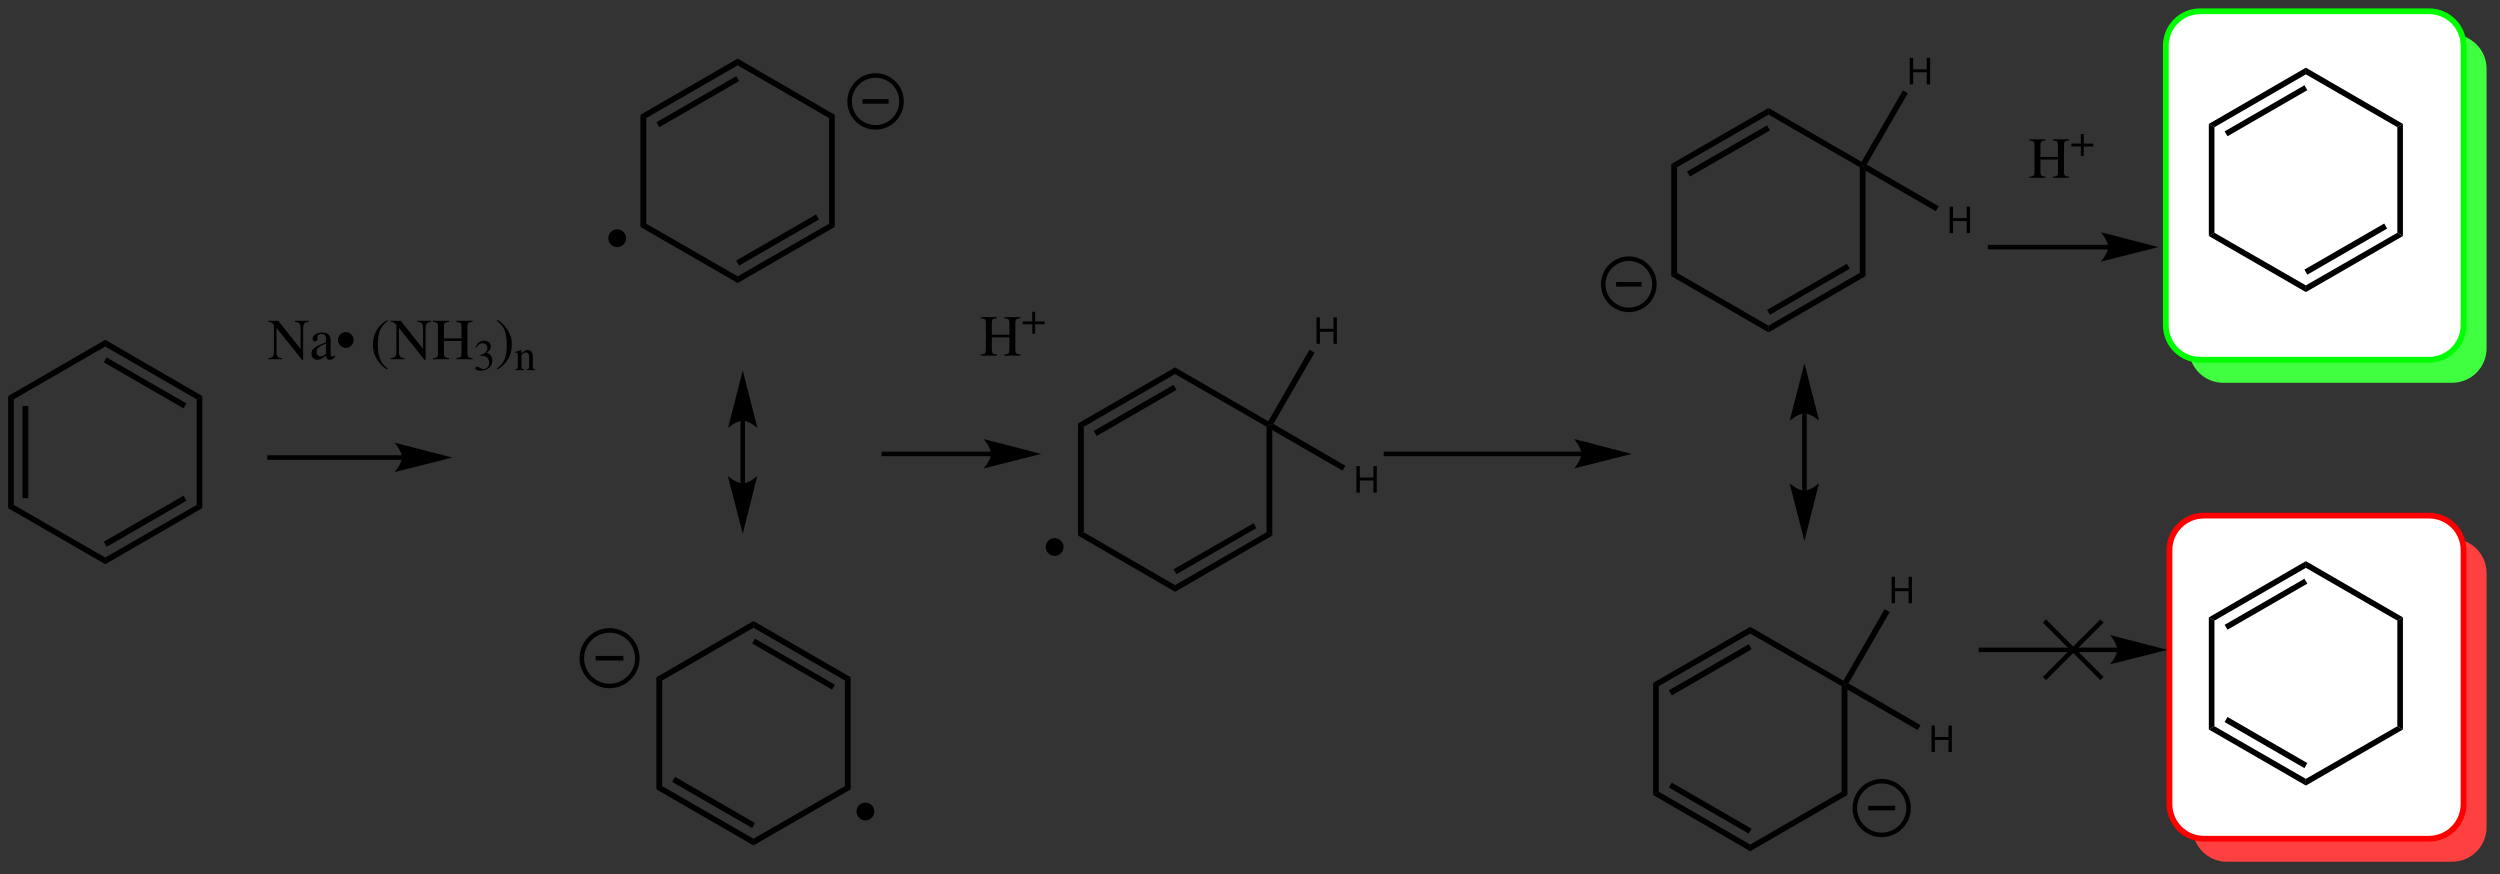 <?xml version="1.0" encoding="UTF-8"?>
<svg width="689pt" version="1.1" xmlns="http://www.w3.org/2000/svg" height="241pt" viewBox="0 0 689 241" xmlns:xlink="http://www.w3.org/1999/xlink">
 <rect x="0" y="0" width="689" height="241" fill="#333333" stroke="none"/>
 <defs>
  <clipPath id="Clip0">
   <path d="M0 0 L689 0 L689 241 L0 241 L0 0 Z" transform="translate(0, 0)"/>
  </clipPath>
 </defs>
 <g id="Background">
  <g id="Group1" clip-path="url(#Clip0)">
   <path style="fill:#40ff40; fill-rule:nonzero;stroke:none;" d="M9.5 96.05 L72.5 96.05 C77.8 96.05 82.05 91.8 82.05 86.5 L82.05 9.5 C82.05 4.25 77.8 0 72.5 0 L9.5 0 C4.25 0 0 4.25 0 9.5 L0 86.5 C0 91.8 4.25 96.05 9.5 96.05 " transform="translate(603.25, 9.45)"/>
   <path style="fill:#ffffff; fill-rule:nonzero;stroke:#00ff00; stroke-width:1.587; stroke-linecap:butt; stroke-linejoin:miter; stroke-dasharray:none;" d="M9.5 96.051 L72.5 96.051 C77.8 96.051 82.05 91.801 82.05 86.5 L82.05 9.5 C82.05 4.25 77.8 0 72.5 0 L9.5 0 C4.25 0 0 4.25 0 9.5 L0 86.5 C0 91.801 4.25 96.051 9.5 96.051 " transform="translate(596.9, 3.1)"/>
   <path style="fill:#ff4040; fill-rule:nonzero;stroke:none;" d="M9.5 89.05 L71.5 89.05 C76.8 89.05 81.05 84.8 81.05 79.5 L81.05 9.5 C81.05 4.25 76.8 0 71.5 0 L9.5 0 C4.25 0 0 4.25 0 9.5 L0 79.5 C0 84.8 4.25 89.05 9.5 89.05 " transform="translate(604.25, 148.45)"/>
   <path style="fill:#ffffff; fill-rule:nonzero;stroke:#ff0000; stroke-width:1.587; stroke-linecap:butt; stroke-linejoin:miter; stroke-dasharray:none;" d="M9.5 89.05 L71.5 89.05 C76.8 89.05 81.05 84.8 81.05 79.5 L81.05 9.5 C81.05 4.25 76.8 0 71.5 0 L9.5 0 C4.25 0 0 4.25 0 9.5 L0 79.5 C0 84.8 4.25 89.05 9.5 89.05 " transform="translate(597.9, 142.1)"/>
   <path style="fill:#000000; fill-rule:nonzero;stroke:none;" d="M1.55 30 L0 30.9 L0 0 L1.55 0.9 L1.55 30 Z" transform="translate(2.25, 109.15)"/>
   <path style="fill:#000000; fill-rule:nonzero;stroke:none;" d="M1.6 25.4 L0 25.4 L0 0 L1.6 0 L1.6 25.4 Z" transform="translate(6.2, 111.9)"/>
   <path style="fill:#000000; fill-rule:nonzero;stroke:none;" d="M26.75 14.5 L26.75 16.35 L0 0.9 L1.55 0 L26.75 14.5 Z" transform="translate(2.25, 139.15)"/>
   <path style="fill:#000000; fill-rule:nonzero;stroke:none;" d="M25.2 0 L26.75 0.9 L0 16.35 L0 14.5 L25.2 0 Z" transform="translate(29, 139.15)"/>
   <path style="fill:#000000; fill-rule:nonzero;stroke:none;" d="M22 0 L22.801 1.4 L0.801 14.1 L0 12.7 L22 0 Z" transform="translate(28.6, 136.6)"/>
   <path style="fill:#000000; fill-rule:nonzero;stroke:none;" d="M0 0.9 L1.55 0 L1.55 30.9 L0 30 L0 0.9 Z" transform="translate(54.2, 109.15)"/>
   <path style="fill:#000000; fill-rule:nonzero;stroke:none;" d="M0 1.85 L0 0 L26.75 15.5 L25.2 16.4 L0 1.85 Z" transform="translate(29, 93.65)"/>
   <path style="fill:#000000; fill-rule:nonzero;stroke:none;" d="M0 1.35 L0.801 0 L22.801 12.7 L22 14.05 L0 1.35 Z" transform="translate(28.6, 98.5)"/>
   <path style="fill:#000000; fill-rule:nonzero;stroke:none;" d="M1.55 16.4 L0 15.5 L26.75 0 L26.75 1.85 L1.55 16.4 Z" transform="translate(2.25, 93.65)"/>
   <path style="fill:none;stroke:#000000; stroke-width:1.25; stroke-linecap:butt; stroke-linejoin:miter; stroke-dasharray:none;" d="M37.15 0 L0 0 " transform="translate(73.65, 126.1)"/>
   <path style="fill:#000000; fill-rule:nonzero;stroke:none;" d="M15.9 4.1 L0 0 C0 0 2 2.3 2 4.1 C2 5.85 0 8.1 0 8.1 L15.9 4.1 L15.9 4.1 " transform="translate(108.75, 122)"/>
   <path style="fill:#000000; fill-rule:evenodd;stroke:none;" d="M9.6 10.768 L9.6 2.352 C9.6 1.392 9.76 0.8 10.063 0.592 C10.288 0.432 10.512 0.368 11.119 0.304 L11.119 0 L7.359 0 L7.359 0.304 C7.968 0.352 8.191 0.416 8.432 0.56 C8.752 0.784 8.896 1.359 8.896 2.352 L8.896 7.744 L2.735 0 L0 0 L0 0.304 C0.688 0.304 0.911 0.432 1.552 1.184 L1.552 8.24 C1.552 9.888 1.327 10.191 0 10.288 L0 10.592 L3.76 10.592 L3.76 10.288 C2.527 10.224 2.256 9.855 2.256 8.24 L2.256 1.968 L9.327 10.768 L9.6 10.768 Z" transform="translate(73.942, 88.408)"/>
   <path style="fill:#000000; fill-rule:evenodd;stroke:none;" d="M6.481 6.305 C6.208 6.528 6.017 6.608 5.776 6.608 C5.408 6.608 5.296 6.385 5.296 5.681 L5.296 2.561 C5.296 1.729 5.216 1.265 4.977 0.881 C4.624 0.305 3.937 0 2.992 0 C1.488 0 0.305 0.784 0.305 1.792 C0.305 2.16 0.624 2.481 0.992 2.481 C1.376 2.481 1.712 2.16 1.712 1.809 C1.712 1.744 1.696 1.664 1.681 1.553 C1.648 1.408 1.632 1.28 1.632 1.168 C1.632 0.736 2.144 0.385 2.784 0.385 C3.568 0.385 4 0.849 4 1.712 L4 2.688 C1.536 3.681 1.265 3.809 0.576 4.416 C0.225 4.736 0 5.28 0 5.809 C0 6.816 0.704 7.521 1.681 7.521 C2.384 7.521 3.04 7.185 4.017 6.353 C4.097 7.185 4.384 7.521 5.04 7.521 C5.584 7.521 5.92 7.328 6.481 6.721 L6.481 6.305 Z M4 5.393 C4 5.889 3.92 6.032 3.584 6.225 C3.2 6.448 2.752 6.593 2.416 6.593 C1.856 6.593 1.408 6.049 1.408 5.36 L1.408 5.296 C1.408 4.353 2.064 3.776 4 3.072 L4 5.393 Z" transform="translate(85.842, 91.64)"/>
   <path style="fill:#000000; fill-rule:evenodd;stroke:none;" d="M2.145 0 C0.944 0 0 0.96 0 2.145 C0 3.36 0.96 4.32 2.16 4.32 C3.345 4.32 4.32 3.344 4.32 2.192 C4.32 0.96 3.376 0 2.145 0 Z" transform="translate(93.14, 91.544)"/>
   <path style="fill:#000000; fill-rule:evenodd;stroke:none;" d="M3.952 0 C2.768 0.768 2.288 1.185 1.696 1.921 C0.56 3.312 0 4.912 0 6.784 C0 8.816 0.592 10.385 2 12.016 C2.656 12.784 3.072 13.136 3.904 13.648 L4.096 13.392 C2.816 12.384 2.368 11.824 1.936 10.624 C1.552 9.553 1.376 8.336 1.376 6.736 C1.376 5.057 1.584 3.744 2.016 2.753 C2.464 1.761 2.944 1.185 4.096 0.257 L3.952 0 Z" transform="translate(102.768, 88.184)"/>
   <path style="fill:#000000; fill-rule:evenodd;stroke:none;" d="M9.6 10.768 L9.6 2.352 C9.6 1.392 9.76 0.8 10.064 0.592 C10.288 0.432 10.512 0.368 11.12 0.304 L11.12 0 L7.36 0 L7.36 0.304 C7.968 0.352 8.192 0.416 8.432 0.56 C8.752 0.784 8.896 1.359 8.896 2.352 L8.896 7.744 L2.736 0 L0 0 L0 0.304 C0.688 0.304 0.912 0.432 1.552 1.184 L1.552 8.24 C1.552 9.888 1.328 10.191 0 10.288 L0 10.592 L3.76 10.592 L3.76 10.288 C2.528 10.224 2.256 9.855 2.256 8.24 L2.256 1.968 L9.328 10.768 L9.6 10.768 Z" transform="translate(107.692, 88.408)"/>
   <path style="fill:#000000; fill-rule:evenodd;stroke:none;" d="M3.04 4.848 L3.04 1.744 C3.04 0.592 3.216 0.416 4.448 0.304 L4.448 0 L0 0 L0 0.304 C1.232 0.416 1.408 0.592 1.408 1.744 L1.408 8.672 C1.408 10.016 1.248 10.208 0 10.288 L0 10.592 L4.448 10.592 L4.448 10.288 C3.248 10.191 3.04 9.983 3.04 8.848 L3.04 5.552 L7.888 5.552 L7.888 8.672 C7.888 10.016 7.728 10.208 6.48 10.288 L6.48 10.592 L10.928 10.592 L10.928 10.288 C9.728 10.191 9.52 9.983 9.52 8.848 L9.52 1.744 C9.52 0.592 9.696 0.416 10.928 0.304 L10.928 0 L6.48 0 L6.48 0.304 C7.712 0.416 7.888 0.592 7.888 1.744 L7.888 4.848 L3.04 4.848 Z" transform="translate(119.304, 88.408)"/>
   <path style="fill:#000000; fill-rule:evenodd;stroke:none;" d="M1.32 4.152 C2.028 4.152 2.304 4.177 2.592 4.284 C3.336 4.548 3.804 5.232 3.804 6.061 C3.804 7.068 3.12 7.848 2.232 7.848 C1.908 7.848 1.668 7.764 1.224 7.476 C0.864 7.26 0.66 7.176 0.456 7.176 C0.18 7.176 0 7.344 0 7.596 C0 8.016 0.516 8.28 1.356 8.28 C2.28 8.28 3.228 7.968 3.792 7.476 C4.356 6.984 4.668 6.288 4.668 5.484 C4.668 4.872 4.476 4.309 4.128 3.937 C3.888 3.672 3.66 3.528 3.132 3.301 C3.96 2.736 4.26 2.292 4.26 1.645 C4.26 0.672 3.492 0 2.388 0 C1.788 0 1.26 0.204 0.828 0.588 C0.468 0.912 0.288 1.225 0.024 1.944 L0.204 1.992 C0.696 1.116 1.236 0.721 1.992 0.721 C2.772 0.721 3.312 1.248 3.312 2.004 C3.312 2.437 3.132 2.868 2.832 3.168 C2.472 3.528 2.136 3.708 1.32 3.996 L1.32 4.152 Z" transform="translate(131.016, 93.888)"/>
   <path style="fill:#000000; fill-rule:evenodd;stroke:none;" d="M0.144 13.648 C1.328 12.88 1.808 12.464 2.4 11.729 C3.536 10.336 4.096 8.736 4.096 6.864 C4.096 4.816 3.504 3.265 2.096 1.633 C1.44 0.864 1.024 0.513 0.192 0 L0 0.257 C1.28 1.265 1.712 1.824 2.16 3.024 C2.544 4.097 2.72 5.312 2.72 6.912 C2.72 8.576 2.512 9.904 2.08 10.881 C1.632 11.888 1.152 12.464 0 13.392 L0.144 13.648 Z" transform="translate(136.964, 88.184)"/>
   <path style="fill:#000000; fill-rule:evenodd;stroke:none;" d="M0 0.743 C0.072 0.708 0.192 0.695 0.324 0.695 C0.66 0.695 0.768 0.876 0.768 1.464 L0.768 4.439 C0.768 5.123 0.636 5.292 0.024 5.34 L0.024 5.519 L2.568 5.519 L2.568 5.34 C1.956 5.292 1.776 5.147 1.776 4.715 L1.776 1.344 C2.352 0.804 2.616 0.659 3.012 0.659 C3.6 0.659 3.888 1.031 3.888 1.823 L3.888 4.332 C3.888 5.088 3.732 5.292 3.132 5.34 L3.132 5.519 L5.628 5.519 L5.628 5.34 C5.04 5.279 4.896 5.136 4.896 4.548 L4.896 1.8 C4.896 0.672 4.368 0 3.48 0 C2.928 0 2.556 0.203 1.74 0.972 L1.74 0.023 L1.656 0 C1.068 0.216 0.66 0.348 0 0.539 L0 0.743 Z" transform="translate(141.942, 96.481)"/>
   <path style="fill:#000000; fill-rule:nonzero;stroke:none;" d="M1.6 30 L0 30.899 L0 0 L1.6 0.899 L1.6 30 Z" transform="translate(176.5, 31.65)"/>
   <path style="fill:#000000; fill-rule:nonzero;stroke:none;" d="M26.8 14.5 L26.8 16.35 L0 0.899 L1.6 0 L26.8 14.5 Z" transform="translate(176.5, 61.65)"/>
   <path style="fill:#000000; fill-rule:nonzero;stroke:none;" d="M25.2 0 L26.75 0.899 L0 16.35 L0 14.5 L25.2 0 Z" transform="translate(203.3, 61.65)"/>
   <path style="fill:#000000; fill-rule:nonzero;stroke:none;" d="M22 0 L22.8 1.4 L0.8 14.101 L0 12.7 L22 0 Z" transform="translate(202.9, 59.1)"/>
   <path style="fill:#000000; fill-rule:nonzero;stroke:none;" d="M0 0.899 L1.55 0 L1.55 30.899 L0 30 L0 0.899 Z" transform="translate(228.5, 31.65)"/>
   <path style="fill:#000000; fill-rule:nonzero;stroke:none;" d="M0 1.85 L0 0 L26.75 15.5 L25.2 16.399 L0 1.85 Z" transform="translate(203.3, 16.15)"/>
   <path style="fill:#000000; fill-rule:nonzero;stroke:none;" d="M1.6 16.399 L0 15.5 L26.8 0 L26.8 1.85 L1.6 16.399 Z" transform="translate(176.5, 16.15)"/>
   <path style="fill:#000000; fill-rule:nonzero;stroke:none;" d="M0.8 14.05 L0 12.7 L22 0 L22.8 1.35 L0.8 14.05 Z" transform="translate(180.9, 21)"/>
   <path style="fill:none;stroke:#000000; stroke-width:1.25; stroke-linecap:butt; stroke-linejoin:miter; stroke-dasharray:none;" d="M14.3 7.15 C14.3 11.099 11.098 14.3 7.15 14.3 C3.202 14.3 0 11.099 0 7.15 C0 3.202 3.202 0 7.15 0 C11.098 0 14.3 3.202 14.3 7.15 Z" transform="translate(234.15, 20.8)"/>
   <path style="fill:none;stroke:#000000; stroke-width:1.25; stroke-linecap:butt; stroke-linejoin:miter; stroke-dasharray:none;" d="M0 0 L7.15 0 " transform="translate(237.75, 27.95)"/>
   <path style="fill:#000000; fill-rule:nonzero;stroke:none;" d="M4.9 2.45 C4.9 3.803 3.802 4.899 2.45 4.899 C1.097 4.899 0 3.803 0 2.45 C0 1.098 1.097 0 2.45 0 C3.802 0 4.9 1.098 4.9 2.45 Z" transform="translate(167.65, 63.2)"/>
   <path style="fill:#000000; fill-rule:nonzero;stroke:none;" d="M1.6 30 L0 30.9 L0 0 L1.6 0.9 L1.6 30 Z" transform="translate(297.1, 116.7)"/>
   <path style="fill:#000000; fill-rule:nonzero;stroke:none;" d="M26.75 14.55 L26.75 16.4 L0 0.9 L1.6 0 L26.75 14.55 Z" transform="translate(297.1, 146.7)"/>
   <path style="fill:#000000; fill-rule:nonzero;stroke:none;" d="M25.2 0 L26.8 0.9 L0 16.4 L0 14.55 L25.2 0 Z" transform="translate(323.85, 146.7)"/>
   <path style="fill:#000000; fill-rule:nonzero;stroke:none;" d="M22.05 0 L22.8 1.35 L0.8 14.05 L0 12.7 L22.05 0 Z" transform="translate(323.45, 144.2)"/>
   <path style="fill:#000000; fill-rule:nonzero;stroke:none;" d="M0 0.45 L0.8 0 L1.6 1.4 L1.6 30.45 L0 29.55 L0 0.45 Z" transform="translate(349.05, 117.15)"/>
   <path style="fill:#000000; fill-rule:nonzero;stroke:none;" d="M0 1.85 L0 0 L25.7 14.85 L26 15.9 L25.2 16.35 L0 1.85 Z" transform="translate(323.85, 101.25)"/>
   <path style="fill:#000000; fill-rule:nonzero;stroke:none;" d="M1.6 16.35 L0 15.45 L26.75 0 L26.75 1.85 L1.6 16.35 Z" transform="translate(297.1, 101.25)"/>
   <path style="fill:#000000; fill-rule:nonzero;stroke:none;" d="M0.8 14.1 L0 12.7 L22 0 L22.8 1.4 L0.8 14.1 Z" transform="translate(301.45, 106.05)"/>
   <path style="fill:#000000; fill-rule:nonzero;stroke:none;" d="M4.9 2.45 C4.9 3.803 3.803 4.9 2.45 4.9 C1.098 4.9 0 3.803 0 2.45 C0 1.097 1.098 0 2.45 0 C3.803 0 4.9 1.097 4.9 2.45 Z" transform="translate(288.2, 148.3)"/>
   <path style="fill:#000000; fill-rule:evenodd;stroke:none;" d="M4.68 3.97 L4.68 7.29 L5.61 7.29 L5.61 0 L4.68 0 L4.68 3.15 L0.93 3.15 L0.93 0 L0 0 L0 7.29 L0.94 7.29 L0.94 3.97 L4.68 3.97 Z" transform="translate(362.83, 87.46)"/>
   <path style="fill:#000000; fill-rule:nonzero;stroke:none;" d="M11.35 0 L12.75 0.8 L1.4 20.45 L0.3 20.75 L0 19.7 L11.35 0 Z" transform="translate(349.55, 96.4)"/>
   <path style="fill:#000000; fill-rule:evenodd;stroke:none;" d="M4.68 3.97 L4.68 7.29 L5.61 7.29 L5.61 0 L4.68 0 L4.68 3.15 L0.93 3.15 L0.93 0 L0 0 L0 7.29 L0.94 7.29 L0.94 3.97 L4.68 3.97 Z" transform="translate(373.83, 128.46)"/>
   <path style="fill:#000000; fill-rule:nonzero;stroke:none;" d="M20.95 11.5 L20.15 12.85 L0.8 1.7 L0 0.3 L1.1 0 L20.95 11.5 Z" transform="translate(349.85, 116.85)"/>
   <path style="fill:#000000; fill-rule:nonzero;stroke:none;" d="M1.6 30 L0 30.9 L0 0 L1.6 0.9 L1.6 30 Z" transform="translate(180.9, 186.65)"/>
   <path style="fill:#000000; fill-rule:nonzero;stroke:none;" d="M26.75 14.5 L26.75 16.35 L0 0.9 L1.6 0 L26.75 14.5 Z" transform="translate(180.9, 216.65)"/>
   <path style="fill:#000000; fill-rule:nonzero;stroke:none;" d="M22.8 12.7 L22.05 14.1 L0 1.4 L0.8 0 L22.8 12.7 Z" transform="translate(185.25, 214.1)"/>
   <path style="fill:#000000; fill-rule:nonzero;stroke:none;" d="M25.2 0 L26.8 0.9 L0 16.35 L0 14.5 L25.2 0 Z" transform="translate(207.65, 216.65)"/>
   <path style="fill:#000000; fill-rule:nonzero;stroke:none;" d="M0 0.9 L1.6 0 L1.6 30.9 L0 30 L0 0.9 Z" transform="translate(232.85, 186.65)"/>
   <path style="fill:#000000; fill-rule:nonzero;stroke:none;" d="M0 1.85 L0 0 L26.8 15.5 L25.2 16.4 L0 1.85 Z" transform="translate(207.65, 171.15)"/>
   <path style="fill:#000000; fill-rule:nonzero;stroke:none;" d="M0 1.35 L0.75 0 L22.8 12.7 L22 14.05 L0 1.35 Z" transform="translate(207.3, 176)"/>
   <path style="fill:#000000; fill-rule:nonzero;stroke:none;" d="M1.6 16.4 L0 15.5 L26.75 0 L26.75 1.85 L1.6 16.4 Z" transform="translate(180.9, 171.15)"/>
   <path style="fill:#000000; fill-rule:nonzero;stroke:none;" d="M4.9 2.45 C4.9 3.803 3.803 4.9 2.45 4.9 C1.097 4.9 0 3.803 0 2.45 C0 1.098 1.097 0 2.45 0 C3.803 0 4.9 1.098 4.9 2.45 Z" transform="translate(236.05, 221.2)"/>
   <path style="fill:none;stroke:#000000; stroke-width:1.25; stroke-linecap:butt; stroke-linejoin:miter; stroke-dasharray:none;" d="M15.3 7.65 C15.3 11.875 11.875 15.3 7.65 15.3 C3.425 15.3 0 11.875 0 7.65 C0 3.426 3.425 0 7.65 0 C11.875 0 15.3 3.426 15.3 7.65 Z" transform="translate(160.35, 173.75)"/>
   <path style="fill:none;stroke:#000000; stroke-width:1.25; stroke-linecap:butt; stroke-linejoin:miter; stroke-dasharray:none;" d="M0 0 L7.65 0 " transform="translate(164.15, 181.4)"/>
   <path style="fill:none;stroke:#000000; stroke-width:1.25; stroke-linecap:butt; stroke-linejoin:miter; stroke-dasharray:none;" d="M0 17.35 L0 0 " transform="translate(204.7, 115.9)"/>
   <path style="fill:#000000; fill-rule:nonzero;stroke:none;" d="M4.1 15.9 L8.1 0 C8.1 0 5.85 2 4.1 2 C2.3 2 0 0 0 0 L4.1 15.9 L4.1 15.9 " transform="translate(200.6, 131.2)"/>
   <path style="fill:#000000; fill-rule:nonzero;stroke:none;" d="M4.05 0 L8.1 15.85 C8.1 15.85 5.8 13.85 4.05 13.85 C2.3 13.85 0 15.85 0 15.85 L4.05 0 L4.05 0 " transform="translate(200.65, 102.1)"/>
   <path style="fill:#000000; fill-rule:nonzero;stroke:none;" d="M1.55 30 L0 30.899 L0 0 L1.55 0.899 L1.55 30 Z" transform="translate(608.75, 34.15)"/>
   <path style="fill:#000000; fill-rule:nonzero;stroke:none;" d="M26.75 14.5 L26.75 16.35 L0 0.899 L1.55 0 L26.75 14.5 Z" transform="translate(608.75, 64.15)"/>
   <path style="fill:#000000; fill-rule:nonzero;stroke:none;" d="M25.2 0 L26.75 0.899 L0 16.35 L0 14.5 L25.2 0 Z" transform="translate(635.5, 64.15)"/>
   <path style="fill:#000000; fill-rule:nonzero;stroke:none;" d="M22 0 L22.8 1.4 L0.8 14.101 L0 12.7 L22 0 Z" transform="translate(635.1, 61.6)"/>
   <path style="fill:#000000; fill-rule:nonzero;stroke:none;" d="M0 0.899 L1.55 0 L1.55 30.899 L0 30 L0 0.899 Z" transform="translate(660.7, 34.15)"/>
   <path style="fill:#000000; fill-rule:nonzero;stroke:none;" d="M0 1.85 L0 0 L26.75 15.5 L25.2 16.399 L0 1.85 Z" transform="translate(635.5, 18.65)"/>
   <path style="fill:#000000; fill-rule:nonzero;stroke:none;" d="M1.55 16.399 L0 15.5 L26.75 0 L26.75 1.85 L1.55 16.399 Z" transform="translate(608.75, 18.65)"/>
   <path style="fill:#000000; fill-rule:nonzero;stroke:none;" d="M0.8 14.05 L0 12.7 L22 0 L22.8 1.35 L0.8 14.05 Z" transform="translate(613.1, 23.5)"/>
   <path style="fill:none;stroke:#000000; stroke-width:1.25; stroke-linecap:butt; stroke-linejoin:miter; stroke-dasharray:none;" d="M30.2 0 L0 0 " transform="translate(242.95, 125.1)"/>
   <path style="fill:#000000; fill-rule:nonzero;stroke:none;" d="M15.85 4.1 L0 0 C0 0 2 2.3 2 4.1 C2 5.85 0 8.1 0 8.1 L15.85 4.1 L15.85 4.1 " transform="translate(271.1, 121)"/>
   <path style="fill:#000000; fill-rule:nonzero;stroke:none;" d="M1.6 30 L0 30.899 L0 0 L1.6 0.899 L1.6 30 Z" transform="translate(460.6, 45.2)"/>
   <path style="fill:#000000; fill-rule:nonzero;stroke:none;" d="M26.8 14.55 L26.8 16.399 L0 0.899 L1.6 0 L26.8 14.55 Z" transform="translate(460.6, 75.2)"/>
   <path style="fill:#000000; fill-rule:nonzero;stroke:none;" d="M25.15 0 L26.75 0.899 L0 16.399 L0 14.55 L25.15 0 Z" transform="translate(487.4, 75.2)"/>
   <path style="fill:#000000; fill-rule:nonzero;stroke:none;" d="M22 0 L22.8 1.35 L0.8 14.05 L0 12.7 L22 0 Z" transform="translate(487, 72.7)"/>
   <path style="fill:#000000; fill-rule:nonzero;stroke:none;" d="M0 0.449 L0.8 0 L1.6 1.399 L1.6 30.449 L0 29.55 L0 0.449 Z" transform="translate(512.55, 45.65)"/>
   <path style="fill:#000000; fill-rule:nonzero;stroke:none;" d="M0 1.85 L0 0 L25.65 14.85 L25.95 15.9 L25.15 16.35 L0 1.85 Z" transform="translate(487.4, 29.75)"/>
   <path style="fill:#000000; fill-rule:nonzero;stroke:none;" d="M1.6 16.35 L0 15.45 L26.8 0 L26.8 1.85 L1.6 16.35 Z" transform="translate(460.6, 29.75)"/>
   <path style="fill:#000000; fill-rule:nonzero;stroke:none;" d="M0.8 14.101 L0 12.7 L22.05 0 L22.85 1.4 L0.8 14.101 Z" transform="translate(464.95, 34.55)"/>
   <path style="fill:#000000; fill-rule:evenodd;stroke:none;" d="M4.68 3.97 L4.68 7.29 L5.61 7.29 L5.61 0 L4.68 0 L4.68 3.15 L0.93 3.15 L0.93 0 L0 0 L0 7.29 L0.94 7.29 L0.94 3.97 L4.68 3.97 Z" transform="translate(526.33, 15.96)"/>
   <path style="fill:#000000; fill-rule:nonzero;stroke:none;" d="M11.4 0 L12.75 0.8 L1.4 20.449 L0.3 20.75 L0 19.699 L11.4 0 Z" transform="translate(513.05, 24.9)"/>
   <path style="fill:#000000; fill-rule:evenodd;stroke:none;" d="M4.68 3.97 L4.68 7.29 L5.61 7.29 L5.61 0 L4.68 0 L4.68 3.15 L0.93 3.15 L0.93 0 L0 0 L0 7.29 L0.94 7.29 L0.94 3.97 L4.68 3.97 Z" transform="translate(537.33, 56.96)"/>
   <path style="fill:#000000; fill-rule:nonzero;stroke:none;" d="M20.95 11.5 L20.15 12.851 L0.8 1.7 L0 0.301 L1.1 0 L20.95 11.5 Z" transform="translate(513.35, 45.35)"/>
   <path style="fill:none;stroke:#000000; stroke-width:1.25; stroke-linecap:butt; stroke-linejoin:miter; stroke-dasharray:none;" d="M14.1 7.05 C14.1 10.943 10.944 14.101 7.05 14.101 C3.157 14.101 0 10.943 0 7.05 C0 3.156 3.157 0 7.05 0 C10.944 0 14.1 3.156 14.1 7.05 Z" transform="translate(441.85, 71.3)"/>
   <path style="fill:none;stroke:#000000; stroke-width:1.25; stroke-linecap:butt; stroke-linejoin:miter; stroke-dasharray:none;" d="M0 0 L7 0 " transform="translate(445.4, 78.35)"/>
   <path style="fill:#000000; fill-rule:nonzero;stroke:none;" d="M1.55 30 L0 30.9 L0 0 L1.55 0.9 L1.55 30 Z" transform="translate(455.6, 188.2)"/>
   <path style="fill:#000000; fill-rule:nonzero;stroke:none;" d="M26.75 14.55 L26.75 16.4 L0 0.9 L1.55 0 L26.75 14.55 Z" transform="translate(455.6, 218.2)"/>
   <path style="fill:#000000; fill-rule:nonzero;stroke:none;" d="M22.8 12.7 L22 14.05 L0 1.35 L0.8 0 L22.8 12.7 Z" transform="translate(459.95, 215.7)"/>
   <path style="fill:#000000; fill-rule:nonzero;stroke:none;" d="M25.2 0 L26.8 0.9 L0 16.4 L0 14.55 L25.2 0 Z" transform="translate(482.35, 218.2)"/>
   <path style="fill:#000000; fill-rule:nonzero;stroke:none;" d="M0 0.45 L0.8 0 L1.6 1.4 L1.6 30.45 L0 29.55 L0 0.45 Z" transform="translate(507.55, 188.65)"/>
   <path style="fill:#000000; fill-rule:nonzero;stroke:none;" d="M0 1.85 L0 0 L25.7 14.85 L26 15.9 L25.2 16.35 L0 1.85 Z" transform="translate(482.35, 172.75)"/>
   <path style="fill:#000000; fill-rule:nonzero;stroke:none;" d="M1.55 16.35 L0 15.45 L26.75 0 L26.75 1.85 L1.55 16.35 Z" transform="translate(455.6, 172.75)"/>
   <path style="fill:#000000; fill-rule:nonzero;stroke:none;" d="M0.8 14.1 L0 12.7 L22 0 L22.8 1.4 L0.8 14.1 Z" transform="translate(459.95, 177.55)"/>
   <path style="fill:#000000; fill-rule:evenodd;stroke:none;" d="M4.68 3.97 L4.68 7.29 L5.61 7.29 L5.61 0 L4.68 0 L4.68 3.15 L0.93 3.15 L0.93 0 L0 0 L0 7.29 L0.94 7.29 L0.94 3.97 L4.68 3.97 Z" transform="translate(521.33, 158.96)"/>
   <path style="fill:#000000; fill-rule:nonzero;stroke:none;" d="M11.35 0 L12.75 0.8 L1.4 20.45 L0.3 20.75 L0 19.7 L11.35 0 Z" transform="translate(508.05, 167.9)"/>
   <path style="fill:#000000; fill-rule:evenodd;stroke:none;" d="M4.68 3.97 L4.68 7.29 L5.61 7.29 L5.61 0 L4.68 0 L4.68 3.15 L0.93 3.15 L0.93 0 L0 0 L0 7.29 L0.94 7.29 L0.94 3.97 L4.68 3.97 Z" transform="translate(532.33, 199.96)"/>
   <path style="fill:#000000; fill-rule:nonzero;stroke:none;" d="M20.95 11.5 L20.15 12.85 L0.8 1.7 L0 0.3 L1.1 0 L20.95 11.5 Z" transform="translate(508.35, 188.35)"/>
   <path style="fill:none;stroke:#000000; stroke-width:1.25; stroke-linecap:butt; stroke-linejoin:miter; stroke-dasharray:none;" d="M14.8 7.4 C14.8 11.486 11.486 14.8 7.4 14.8 C3.314 14.8 0 11.486 0 7.4 C0 3.314 3.314 0 7.4 0 C11.486 0 14.8 3.314 14.8 7.4 Z" transform="translate(511.2, 215.3)"/>
   <path style="fill:none;stroke:#000000; stroke-width:1.25; stroke-linecap:butt; stroke-linejoin:miter; stroke-dasharray:none;" d="M0 0 L7.4 0 " transform="translate(514.9, 222.7)"/>
   <path style="fill:#000000; fill-rule:nonzero;stroke:none;" d="M1.55 30 L0 30.9 L0 0 L1.55 0.9 L1.55 30 Z" transform="translate(608.75, 170.15)"/>
   <path style="fill:#000000; fill-rule:nonzero;stroke:none;" d="M26.75 14.5 L26.75 16.35 L0 0.9 L1.55 0 L26.75 14.5 Z" transform="translate(608.75, 200.15)"/>
   <path style="fill:#000000; fill-rule:nonzero;stroke:none;" d="M22.8 12.7 L22 14.1 L0 1.4 L0.8 0 L22.8 12.7 Z" transform="translate(613.1, 197.6)"/>
   <path style="fill:#000000; fill-rule:nonzero;stroke:none;" d="M25.2 0 L26.75 0.9 L0 16.35 L0 14.5 L25.2 0 Z" transform="translate(635.5, 200.15)"/>
   <path style="fill:#000000; fill-rule:nonzero;stroke:none;" d="M0 0.9 L1.55 0 L1.55 30.9 L0 30 L0 0.9 Z" transform="translate(660.7, 170.15)"/>
   <path style="fill:#000000; fill-rule:nonzero;stroke:none;" d="M0 1.85 L0 0 L26.75 15.5 L25.2 16.4 L0 1.85 Z" transform="translate(635.5, 154.65)"/>
   <path style="fill:#000000; fill-rule:nonzero;stroke:none;" d="M1.55 16.4 L0 15.5 L26.75 0 L26.75 1.85 L1.55 16.4 Z" transform="translate(608.75, 154.65)"/>
   <path style="fill:#000000; fill-rule:nonzero;stroke:none;" d="M0.8 14.05 L0 12.7 L22 0 L22.8 1.35 L0.8 14.05 Z" transform="translate(613.1, 159.5)"/>
   <path style="fill:none;stroke:#000000; stroke-width:1.25; stroke-linecap:butt; stroke-linejoin:miter; stroke-dasharray:none;" d="M33.2 0 L0 0 " transform="translate(547.85, 68.1)"/>
   <path style="fill:#000000; fill-rule:nonzero;stroke:none;" d="M15.85 4.1 L0 0 C0 0 2 2.3 2 4.1 C2 5.85 0 8.1 0 8.1 L15.85 4.1 L15.85 4.1 " transform="translate(579, 64)"/>
   <path style="fill:none;stroke:#000000; stroke-width:1.25; stroke-linecap:butt; stroke-linejoin:miter; stroke-dasharray:none;" d="M54.5 0 L0 0 " transform="translate(381.35, 125.1)"/>
   <path style="fill:#000000; fill-rule:nonzero;stroke:none;" d="M15.85 4.1 L0 0 C0 0 1.95 2.3 1.95 4.1 C1.95 5.85 0 8.1 0 8.1 L15.85 4.1 L15.85 4.1 " transform="translate(433.85, 121)"/>
   <path style="fill:none;stroke:#000000; stroke-width:1.25; stroke-linecap:butt; stroke-linejoin:miter; stroke-dasharray:none;" d="M0 21.35 L0 0 " transform="translate(497.3, 113.9)"/>
   <path style="fill:#000000; fill-rule:nonzero;stroke:none;" d="M4.1 15.9 L8.1 0 C8.1 0 5.85 2 4.1 2 C2.3 2 0 0 0 0 L4.1 15.9 L4.1 15.9 " transform="translate(493.2, 133.2)"/>
   <path style="fill:#000000; fill-rule:nonzero;stroke:none;" d="M4.05 0 L8.1 15.85 C8.1 15.85 5.8 13.85 4.05 13.85 C2.3 13.85 0 15.85 0 15.85 L4.05 0 L4.05 0 " transform="translate(493.25, 100.1)"/>
   <path style="fill:none;stroke:#000000; stroke-width:1.25; stroke-linecap:butt; stroke-linejoin:miter; stroke-dasharray:none;" d="M38.2 0 L0 0 " transform="translate(545.35, 179.1)"/>
   <path style="fill:#000000; fill-rule:nonzero;stroke:none;" d="M15.85 4.1 L0 0 C0 0 2 2.3 2 4.1 C2 5.85 0 8.1 0 8.1 L15.85 4.1 L15.85 4.1 " transform="translate(581.5, 175)"/>
   <path style="fill:none;stroke:#000000; stroke-width:1.25; stroke-linecap:butt; stroke-linejoin:miter; stroke-dasharray:none;" d="M15.85 15.85 L0 0 " transform="translate(563.45, 171.15)"/>
   <path style="fill:none;stroke:#000000; stroke-width:1.25; stroke-linecap:butt; stroke-linejoin:miter; stroke-dasharray:none;" d="M0 15.85 L15.85 0 " transform="translate(563.45, 171.15)"/>
   <path style="fill:#000000; fill-rule:evenodd;stroke:none;" d="M3.04 4.848 L3.04 1.744 C3.04 0.592 3.216 0.416 4.448 0.304 L4.448 0 L0 0 L0 0.304 C1.232 0.416 1.408 0.592 1.408 1.744 L1.408 8.672 C1.408 10.016 1.248 10.208 0 10.288 L0 10.592 L4.448 10.592 L4.448 10.288 C3.248 10.191 3.04 9.983 3.04 8.848 L3.04 5.552 L7.888 5.552 L7.888 8.672 C7.888 10.016 7.728 10.208 6.48 10.288 L6.48 10.592 L10.928 10.592 L10.928 10.288 C9.728 10.191 9.52 9.983 9.52 8.848 L9.52 1.744 C9.52 0.592 9.696 0.416 10.928 0.304 L10.928 0 L6.48 0 L6.48 0.304 C7.712 0.416 7.888 0.592 7.888 1.744 L7.888 4.848 L3.04 4.848 Z" transform="translate(270.304, 87.408)"/>
   <path style="fill:#000000; fill-rule:evenodd;stroke:none;" d="M2.628 2.641 L0 2.641 L0 3.433 L2.628 3.433 L2.628 6.072 L3.42 6.072 L3.42 3.433 L6.048 3.433 L6.048 2.641 L3.42 2.641 L3.42 0 L2.628 0 L2.628 2.641 Z" transform="translate(281.86, 85.928)"/>
   <path style="fill:#000000; fill-rule:evenodd;stroke:none;" d="M3.04 4.848 L3.04 1.744 C3.04 0.592 3.216 0.416 4.448 0.304 L4.448 0 L0 0 L0 0.304 C1.232 0.416 1.408 0.592 1.408 1.744 L1.408 8.672 C1.408 10.016 1.248 10.208 0 10.288 L0 10.592 L4.448 10.592 L4.448 10.288 C3.248 10.191 3.04 9.983 3.04 8.848 L3.04 5.552 L7.888 5.552 L7.888 8.672 C7.888 10.016 7.728 10.208 6.48 10.288 L6.48 10.592 L10.928 10.592 L10.928 10.288 C9.728 10.191 9.52 9.983 9.52 8.848 L9.52 1.744 C9.52 0.592 9.696 0.416 10.928 0.304 L10.928 0 L6.48 0 L6.48 0.304 C7.712 0.416 7.888 0.592 7.888 1.744 L7.888 4.848 L3.04 4.848 Z" transform="translate(559.304, 38.408)"/>
   <path style="fill:#000000; fill-rule:evenodd;stroke:none;" d="M2.628 2.641 L0 2.641 L0 3.433 L2.628 3.433 L2.628 6.072 L3.42 6.072 L3.42 3.433 L6.048 3.433 L6.048 2.641 L3.42 2.641 L3.42 0 L2.628 0 L2.628 2.641 Z" transform="translate(570.86, 36.928)"/>
  </g>
 </g>
</svg>
